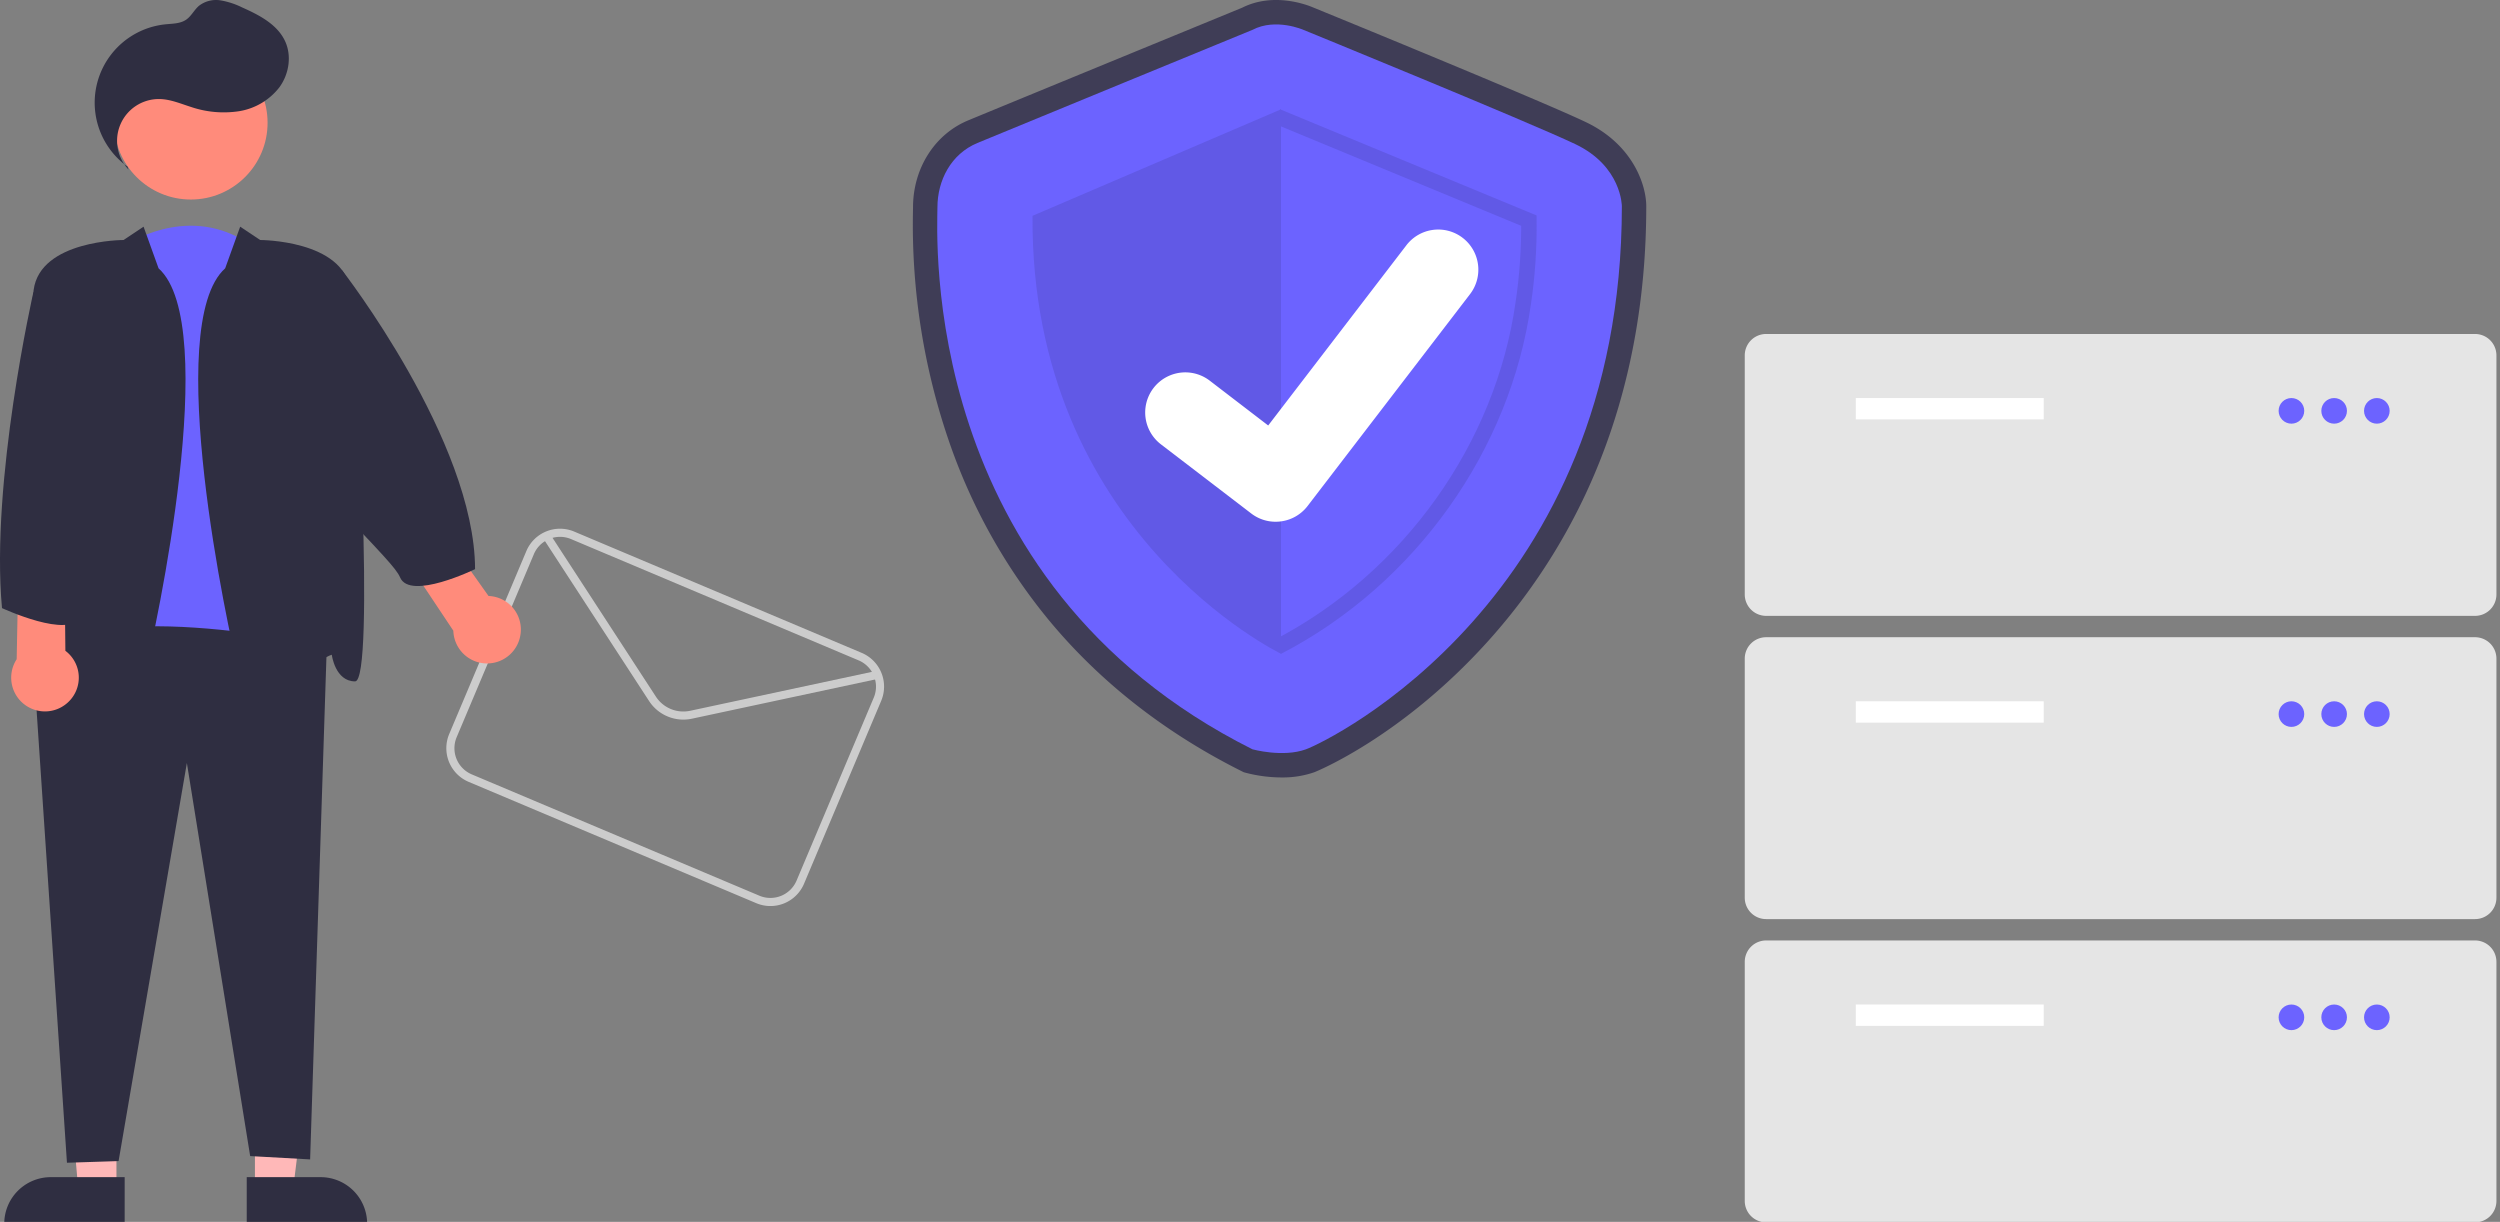 <?xml version="1.0" encoding="UTF-8" standalone="no"?>
<svg
   data-name="Layer 1"
   width="800"
   height="391"
   viewBox="0 0 800 391"
   version="1.1"
   id="svg20"
   xmlns="http://www.w3.org/2000/svg"
   xmlns:svg="http://www.w3.org/2000/svg">
  <rect x="0" y="0" width="800" height="391" fill="#808080" stroke="none"/>
  <defs
     id="defs20" />
  <g
     id="g25">
    <path
       d="m 143.741,234.894 9.65,-22.88 8.28,-19.63 6.77,-16.06 a 11.694,11.694 0 0 1 15.3,-6.22 l 92.04,38.83 a 11.722,11.722 0 0 1 6.22,15.29 l -24.71,58.57 a 11.669,11.669 0 0 1 -15.29,6.22 l -92.04,-38.82 a 11.694,11.694 0 0 1 -6.22,-15.3 z m 7.23,12.91 92.03,38.82 a 9.088,9.088 0 0 0 11.9,-4.83 l 24.71,-58.57 a 8.989,8.989 0 0 0 0.41,-5.79 8.71,8.71 0 0 0 -1.02,-2.44 9.063,9.063 0 0 0 -4.23,-3.67 l -92.04,-38.82 a 9.046,9.046 0 0 0 -5.92,-0.39 8.635,8.635 0 0 0 -2.41,1.06 8.985,8.985 0 0 0 -3.56,4.16 l -7.08,16.79 v 0.01 l -7.67,18.17 -9.96,23.6 a 9.086,9.086 0 0 0 4.84,11.9 z"
       fill="#cccccc"
       id="path7" />
    <path
       d="m 213.586,229.242 a 13.025,13.025 0 0 0 7.787,0.75 l 59.803,-12.807 -0.544,-2.537 -59.803,12.807 a 10.494,10.494 0 0 1 -10.928,-4.509 l -33.984,-52.197 -2.174,1.416 33.984,52.197 a 13.024,13.024 0 0 0 5.859,4.88 z"
       fill="#cccccc"
       id="path8" />
    <path
       d="m 42.21,77.334 c 0,0 20.254,-12.792 39.441,2.132 L 94.443,212.713 c 0,0 -47.969,37.309 -59.695,2.132 z"
       fill="#6c63ff"
       id="path9" />
    <polygon
       points="657.223,519.391 657.225,566.679 669.485,566.679 673.568,519.563 "
       fill="#ffb8b8"
       id="polygon9"
       transform="matrix(-1,0,0,1,694.491,-186.486)" />
    <path
       d="m 1.362,391.575 38.531,0.002 6.8e-4,-14.887 -23.644,-10e-4 a 14.887,14.887 0 0 0 -14.888,14.886 v 0 z"
       fill="#2f2e41"
       id="path10" />
    <polygon
       points="612.914,519.391 612.912,566.679 600.652,566.679 594.819,519.391 "
       fill="#ffb8b8"
       id="polygon10"
       transform="matrix(-1,0,0,1,694.491,-186.486)" />
    <path
       d="M 102.596,376.689 H 78.952 v 14.887 h 38.531 v 0 a 14.887,14.887 0 0 0 -14.887,-14.887 z"
       fill="#2f2e41"
       id="path11" />
    <path
       d="m 10.764,213.246 10.66,158.831 16.523,-0.533 21.853,-127.384 20.254,125.785 19.188,1.066 5.33,-164.161 c 0,0 -81.014,-18.122 -93.806,6.396 z"
       fill="#2f2e41"
       id="path12" />
    <circle
       cx="-61.064"
       cy="39.289"
       r="24.561"
       fill="#ffb8b8"
       id="circle12"
       transform="scale(-1,1)"
       style="fill:#ff8b7b;fill-opacity:1" />
    <path
       d="m 45.941,72.537 -6.396,4.264 c 0,0 -26.649,0 -28.781,15.99 -2.132,15.99 -7.995,125.252 -1.599,125.252 6.396,0 7.462,-8.528 7.462,-8.528 0,0 4.264,1.066 12.792,9.594 8.528,8.528 13.858,8.528 17.056,-4.264 3.198,-12.792 24.518,-110.862 4.264,-128.983 z"
       fill="#2f2e41"
       id="path13" />
    <path
       d="m 76.855,72.537 6.396,4.264 c 0,0 26.649,0 28.781,15.99 2.132,15.99 7.995,125.252 1.599,125.252 -6.396,0 -7.462,-8.528 -7.462,-8.528 0,0 -4.264,1.066 -12.792,9.594 -8.528,8.528 -13.858,8.528 -17.056,-4.264 C 73.124,202.053 51.804,103.983 72.058,85.861 Z"
       fill="#2f2e41"
       id="path14" />
    <path
       d="M 41.136,54.265 A 13.369,13.369 0 0 1 51.281,31.701 c 3.396,0.114 6.596,1.503 9.838,2.523 A 32.535,32.535 0 0 0 76.404,35.601 20.41,20.41 0 0 0 89.421,27.915 C 92.459,23.739 93.407,17.946 91.26,13.248 88.782,7.825 82.993,4.836 77.547,2.408 a 25.063,25.063 0 0 0 -6.962,-2.288 8.929,8.929 0 0 0 -6.926,1.746 C 62.127,3.183 61.23,5.161 59.565,6.302 57.69,7.586 55.255,7.553 52.994,7.779 a 25.205,25.205 0 0 0 -12.208,45.54 z"
       fill="#2f2e41"
       id="path15" />
    <path
       d="m 166.434,203.725 a 10.743,10.743 0 0 0 -10.104,-13.01 l -16.318,-22.985 -10.518,10.713 15.574,23.38 a 10.801,10.801 0 0 0 21.367,1.901 z"
       fill="#ffb8b8"
       id="path16"
       style="fill:#ff8b7b;fill-opacity:1" />
    <path
       d="m 21.799,224.707 a 10.743,10.743 0 0 0 -0.876,-16.449 l -0.289,-28.187 -14.751,2.798 -0.548,28.087 a 10.801,10.801 0 0 0 16.464,13.751 z"
       fill="#ffb8b8"
       id="path17"
       style="fill:#ff8b7b;fill-opacity:1" />
    <path
       d="m 104.104,158.133 4.197,-66.941 1.19,-4.678 c 0,0 42.432,54.563 42.531,95.611 0,0 -20.787,10.127 -23.985,2.665 -1.256,-2.931 -5.546,-7.275 -23.933,-26.656 z"
       fill="#2f2e41"
       id="path18" />
    <path
       d="m 14.495,91.191 -3.835,2.43 c 0,0 -13.737,60.455 -10.023,100.97 0,0 21.853,10.127 25.05,2.665 C 28.886,189.794 14.495,91.191 14.495,91.191 Z"
       fill="#2f2e41"
       id="path19" />
  </g>
  <path
     d="m 410.131,248.785 a 46.083,46.083 0 0 1 -11.424,-1.478 l -0.735,-0.203 -0.682,-0.342 c -24.664,-12.366 -45.472,-28.7 -61.845,-48.548 A 183.785,183.785 0 0 1 304.218,142.765 213.415,213.415 0 0 1 292.15,67.585 c 0.01,-0.537 0.019,-0.952 0.019,-1.237 0,-12.435 6.902,-23.346 17.585,-27.797 8.176,-3.407 82.407,-33.896 87.77,-36.099 10.101,-5.061 20.876,-0.837 22.601,-0.098 3.868,1.581 72.49,29.649 87.319,36.71 15.283,7.278 19.361,20.351 19.361,26.929 0,29.779 -5.157,57.611 -15.329,82.72 a 191.539,191.539 0 0 1 -34.421,55.473 c -28.099,31.621 -56.206,42.831 -56.477,42.93 a 30.712,30.712 0 0 1 -10.445,1.668 z m -6.61,-16.373 c 2.437,0.546 8.047,1.366 11.704,0.032 4.645,-1.694 28.17,-13.893 50.153,-38.632 30.373,-34.18 45.785,-77.148 45.807,-127.709 -0.054,-1.024 -0.782,-8.33 -10.457,-12.937 -14.542,-6.925 -85.868,-36.09 -86.587,-36.384 l -0.197,-0.084 c -1.495,-0.626 -6.252,-1.946 -9.531,-0.227 l -0.657,0.306 c -0.795,0.327 -79.592,32.69 -87.996,36.192 -5.879,2.449 -7.973,8.518 -7.973,13.38 0,0.355 -0.009,0.872 -0.022,1.54 -0.672,34.596 7.334,119.726 95.756,164.524 z"
     fill="#3f3d56"
     id="path5"
     style="stroke-width:0.613" />
  <g
     id="g28"
     transform="translate(82.61,-149.853)">
    <path
       d="m 896.415,526.429 h -226.871 a 6.841,6.841 0 0 1 -6.833,-6.833 v -76.535 a 6.841,6.841 0 0 1 6.833,-6.833 h 226.871 a 6.841,6.841 0 0 1 6.833,6.833 v 76.535 a 6.841,6.841 0 0 1 -6.833,6.833 z"
       transform="translate(-187,-179.5)"
       fill="#e5e5e5"
       id="path17-2" />
    <rect
       x="511.244"
       y="277.228"
       width="60.135"
       height="6.833"
       fill="#ffffff"
       id="rect17" />
    <circle
       cx="650.647"
       cy="281.328"
       r="4.1"
       fill="#6c63ff"
       id="circle17" />
    <circle
       cx="664.314"
       cy="281.328"
       r="4.1"
       fill="#6c63ff"
       id="circle18" />
    <circle
       cx="677.981"
       cy="281.328"
       r="4.1"
       fill="#6c63ff"
       id="circle19" />
    <path
       d="m 896.415,623.465 h -226.871 a 6.841,6.841 0 0 1 -6.833,-6.833 v -76.535 a 6.841,6.841 0 0 1 6.833,-6.833 h 226.871 a 6.841,6.841 0 0 1 6.833,6.833 v 76.535 a 6.841,6.841 0 0 1 -6.833,6.833 z"
       transform="translate(-187,-179.5)"
       fill="#e5e5e5"
       id="path19-0" />
    <rect
       x="511.244"
       y="374.263"
       width="60.135"
       height="6.833"
       fill="#ffffff"
       id="rect19" />
    <circle
       cx="650.647"
       cy="378.363"
       r="4.1"
       fill="#6c63ff"
       id="circle20" />
    <circle
       cx="664.314"
       cy="378.363"
       r="4.1"
       fill="#6c63ff"
       id="circle21" />
    <circle
       cx="677.981"
       cy="378.363"
       r="4.1"
       fill="#6c63ff"
       id="circle22" />
    <path
       d="m 896.415,720.5 h -226.871 a 6.841,6.841 0 0 1 -6.833,-6.833 v -76.535 a 6.841,6.841 0 0 1 6.833,-6.833 h 226.871 a 6.841,6.841 0 0 1 6.833,6.833 v 76.535 A 6.841,6.841 0 0 1 896.415,720.5 Z"
       transform="translate(-187,-179.5)"
       fill="#e5e5e5"
       id="path22" />
    <rect
       x="511.244"
       y="471.299"
       width="60.135"
       height="6.833"
       fill="#ffffff"
       id="rect22" />
    <circle
       cx="650.647"
       cy="475.399"
       r="4.1"
       fill="#6c63ff"
       id="circle23" />
    <circle
       cx="664.314"
       cy="475.399"
       r="4.1"
       fill="#6c63ff"
       id="circle24" />
    <circle
       cx="677.981"
       cy="475.399"
       r="4.1"
       fill="#6c63ff"
       id="circle25" />
  </g>
  <path
     d="m 400.79,9.553 c 0,0 -79.513,32.657 -88.033,36.207 -8.519,3.55 -12.779,12.069 -12.779,20.588 0,8.519 -6.389,119.684 100.811,173.433 0,0 9.73,2.692 17.111,0 7.382,-2.692 101.094,-48.128 101.094,-173.788 0,0 0,-12.779 -14.909,-19.878 C 489.177,39.015 417.096,9.553 417.096,9.553 c 0,0 -8.852,-3.905 -16.306,0 z"
     fill="#6c63ff"
     id="path6"
     style="stroke-width:0.613" />
  <path
     style="color:#000000;fill:none;stroke:#6159e6;stroke-width:4.951;stroke-dasharray:none;stroke-opacity:1"
     d="m 408.805,207.029 c 42.279,-21.892 72.212,-64.179 78.637,-110.036 1.313,-8.732 1.888,-17.564 1.805,-26.387 C 462.412,59.5 435.461,48.348 408.698,37.27"
     id="path7-5-0" />
  <path
     d="m 409.917,34.982 v 174.215 c 0,0 -80.223,-38.616 -79.513,-140.138 z"
     opacity="0.1"
     id="path7-5-5"
     style="opacity:1;stroke-width:0.613;stroke:none;stroke-opacity:1;fill:#6159e6;fill-opacity:1" />
  <path
     d="m 408.195,166.956 a 12.751,12.751 0 0 1 -7.672,-2.548 l -0.137,-0.103 -28.893,-22.121 a 12.836,12.836 0 1 1 15.614,-20.379 l 18.715,14.35 44.226,-57.677 a 12.836,12.836 0 0 1 17.997,-2.376 l -0.275,0.373 0.282,-0.368 a 12.851,12.851 0 0 1 2.376,17.997 l -52.02,67.842 a 12.842,12.842 0 0 1 -10.212,5.01 z"
     fill="#6c63ff"
     id="path7-59"
     style="fill:#ffffff;fill-opacity:1;stroke:none;stroke-width:1;stroke-dasharray:none;stroke-opacity:1" />
</svg>
